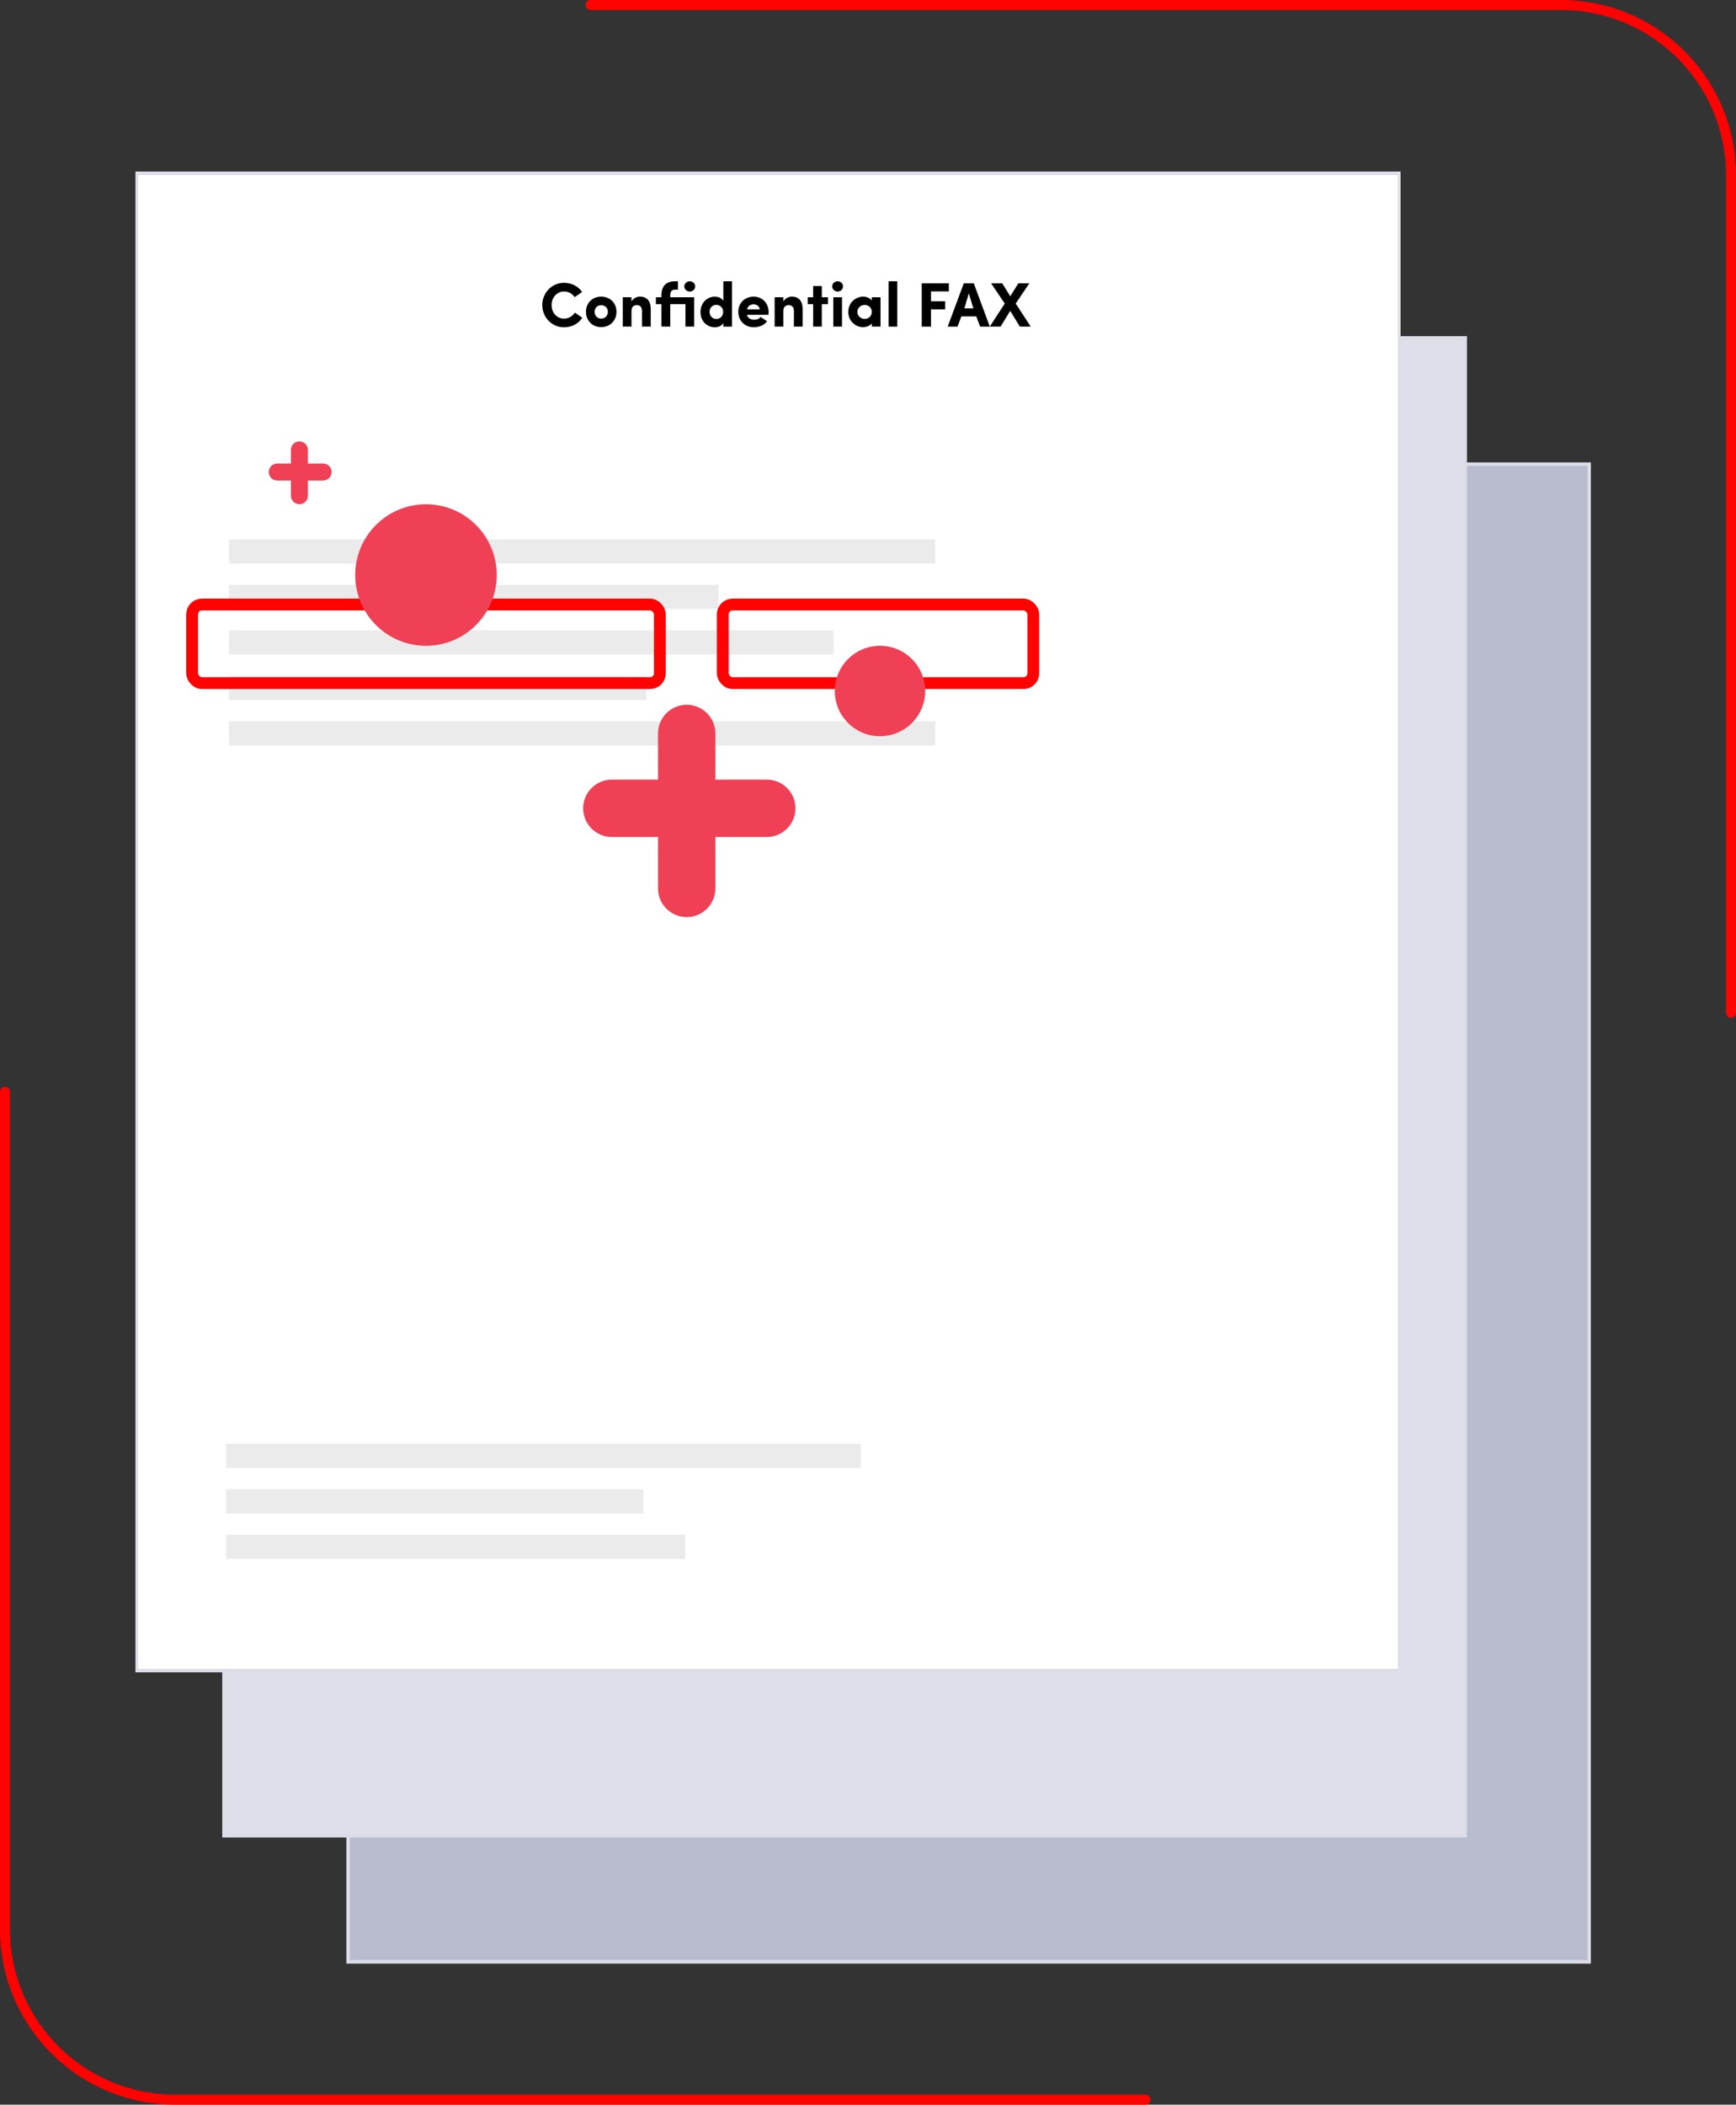 <?xml version="1.0" encoding="UTF-8"?>
<svg xmlns="http://www.w3.org/2000/svg" id="Layer_1" data-name="Layer 1" viewBox="0 0 441.64 535.36">
  <rect x="0" y="0" width="441.64" height="535.36" fill="#333333" stroke="none"/>
  <defs>
    <style>
      .cls-1 {
        fill: #b9bbce;
      }

      .cls-2 {
        fill: #fff;
      }

      .cls-3 {
        fill: #dedfe8;
      }

      .cls-4 {
        fill: #f04055;
      }

      .cls-5 {
        stroke: #dcdde6;
        stroke-width: .86px;
      }

      .cls-5, .cls-6, .cls-7 {
        fill: none;
      }

      .cls-8 {
        fill: #ebebeb;
      }

      .cls-6 {
        stroke-width: 3px;
      }

      .cls-6, .cls-7 {
        stroke: #ff0202;
      }

      .cls-7 {
        stroke-linecap: round;
        stroke-width: 2.55px;
      }
    </style>
  </defs>
  <g>
    <rect class="cls-1" x="88.13" y="117.64" width="316.59" height="381.82"></rect>
    <rect class="cls-5" x="88.56" y="118.06" width="315.73" height="380.96"></rect>
  </g>
  <g>
    <rect class="cls-3" x="56.57" y="85.53" width="316.59" height="381.82"></rect>
    <rect class="cls-5" x="56.99" y="85.96" width="315.73" height="380.96"></rect>
  </g>
  <g>
    <rect class="cls-2" x="34.37" y="43.61" width="322.03" height="381.82" shape-rendering="crispEdges"></rect>
    <rect class="cls-5" x="34.8" y="44.04" width="321.17" height="380.96" shape-rendering="crispEdges"></rect>
    <rect class="cls-8" x="58.24" y="137.2" width="179.68" height="6.13"></rect>
    <rect class="cls-8" x="58.24" y="148.77" width="124.55" height="6.13"></rect>
    <rect class="cls-8" x="58.24" y="160.34" width="153.82" height="6.13"></rect>
    <rect class="cls-8" x="58.24" y="171.91" width="106.18" height="6.13"></rect>
    <rect class="cls-8" x="58.24" y="183.48" width="179.68" height="6.13"></rect>
    <rect class="cls-8" x="57.49" y="367.27" width="161.49" height="6.13"></rect>
    <rect class="cls-8" x="57.49" y="378.84" width="106.18" height="6.13"></rect>
    <rect class="cls-8" x="57.49" y="390.41" width="116.86" height="6.13"></rect>
    <path class="cls-7" d="M291.4,534.08H44.56c-23.91,0-43.29-19.38-43.29-43.29v-213.05"></path>
    <rect class="cls-6" x="183.87" y="153.77" width="79" height="20" rx="2.5" ry="2.5"></rect>
    <rect class="cls-6" x="48.87" y="153.77" width="119" height="20" rx="2.5" ry="2.5"></rect>
    <circle class="cls-4" cx="108.37" cy="146.27" r="18"></circle>
    <circle class="cls-4" cx="223.87" cy="175.77" r="11.5"></circle>
    <path d="M146.25,79.52l1.89,1.31c-.96,1.47-2.64,2.42-4.64,2.42-3.14,0-5.54-2.54-5.54-5.65s2.4-5.66,5.54-5.66c1.98,0,3.63.93,4.59,2.34l-1.9,1.31c-.59-.88-1.54-1.44-2.69-1.44-1.84,0-3.18,1.54-3.18,3.46s1.34,3.44,3.18,3.44c1.15,0,2.16-.62,2.75-1.52ZM152.94,81.04c.94,0,1.7-.67,1.7-1.71s-.75-1.7-1.7-1.7-1.68.67-1.68,1.7.77,1.71,1.68,1.71ZM152.94,83.21c-2.13,0-3.87-1.54-3.87-3.89s1.74-3.87,3.87-3.87,3.89,1.5,3.89,3.87-1.78,3.89-3.89,3.89ZM160.65,79.13v3.95h-2.22v-7.47h2.22v1.09c.4-.75,1.26-1.25,2.16-1.25,1.68,0,2.74,1.04,2.74,3.17v4.46h-2.22v-3.98c0-1.01-.54-1.49-1.3-1.49s-1.38.38-1.38,1.52ZM176.59,75.61v7.47h-2.21v-5.71h-3.87v5.71h-2.24v-5.71h-1.41v-1.76h1.41v-.51c0-2.3,1.22-3.55,3.38-3.55h.82v2.13h-.82c-.77,0-1.14.53-1.14,1.42v.51h6.08ZM174.09,72.85c0-.74.64-1.3,1.39-1.3s1.36.54,1.36,1.3-.59,1.31-1.36,1.31-1.39-.59-1.39-1.31ZM183.97,79.33c0-1.1-.83-1.78-1.73-1.78-.96,0-1.73.69-1.73,1.78s.78,1.81,1.73,1.81,1.73-.72,1.73-1.81ZM186.23,83.09h-2.21v-.93c-.37.69-1.25,1.09-2.19,1.09-1.92,0-3.62-1.5-3.62-3.87s1.7-3.92,3.62-3.92c.94,0,1.82.38,2.19,1.07v-4.98h2.21v11.54ZM193.51,80.62l1.62,1.1c-.77,1.12-2.13,1.52-3.41,1.52-2.13,0-3.9-1.57-3.9-3.92s1.78-3.87,3.9-3.87,3.82,1.58,3.82,3.94c0,.19-.02.5-.03.69h-5.47c.13.86,1.04,1.25,1.84,1.25.62,0,1.26-.21,1.63-.7ZM190.07,78.69h3.23c-.13-.91-.93-1.28-1.57-1.28s-1.49.32-1.66,1.28ZM199.29,79.13v3.95h-2.22v-7.47h2.22v1.09c.4-.75,1.26-1.25,2.16-1.25,1.68,0,2.74,1.04,2.74,3.17v4.46h-2.22v-3.98c0-1.01-.54-1.49-1.3-1.49s-1.38.38-1.38,1.52ZM209.07,75.61h1.57v1.76h-1.57v5.71h-2.21v-5.71h-1.36v-1.76h1.36v-2.86h2.21v2.86ZM214.21,75.61v7.47h-2.21v-7.47h2.21ZM211.71,72.85c0-.74.64-1.3,1.39-1.3s1.36.54,1.36,1.3-.59,1.31-1.36,1.31-1.39-.59-1.39-1.31ZM221.79,83.09v-.85c-.46.7-1.62.99-2.18.99-1.9,0-3.81-1.5-3.81-3.89s1.9-3.89,3.81-3.89c.5,0,1.57.18,2.18.99v-.83h2.21v7.47h-2.21ZM218.11,79.34c0,1.07.93,1.78,1.87,1.78s1.81-.66,1.81-1.78-.9-1.78-1.81-1.78-1.87.7-1.87,1.78ZM226.05,71.55h2.22v11.54h-2.22v-11.54ZM234.49,83.09v-11.02h6.9v2.06h-4.54v2.51h3.6v2.05h-3.6v4.4h-2.35ZM245.34,78.45h2.29l-1.17-3.84-1.12,3.84ZM248.38,80.48h-3.81l-.98,2.61h-2.5l4.1-11.02h2.54l4.08,11.02h-2.46l-.98-2.61ZM261.87,72.06l-3.47,5.15,3.82,5.87h-2.77l-2.45-4-2.45,4h-2.75l3.81-5.87-3.47-5.15h2.82l2.05,3.3,2.06-3.3h2.8Z"></path>
    <path class="cls-4" d="M174.7,179.27c-4.03,0-7.3,3.27-7.3,7.3v11.74h-11.74c-4.03,0-7.3,3.27-7.3,7.3s3.27,7.3,7.3,7.3h11.74v13.07c0,4.03,3.27,7.3,7.3,7.3s7.3-3.27,7.3-7.3v-13.07h13.07c4.03,0,7.3-3.27,7.3-7.3s-3.27-7.3-7.3-7.3h-13.07v-11.74c0-4.03-3.27-7.3-7.3-7.3Z"></path>
    <path class="cls-4" d="M76.17,112.27c-1.19,0-2.16.97-2.16,2.16v3.48h-3.48c-1.19,0-2.16.97-2.16,2.16s.97,2.16,2.16,2.16h3.48v3.87c0,1.19.97,2.16,2.16,2.16s2.16-.97,2.16-2.16v-3.87h3.87c1.19,0,2.16-.97,2.16-2.16s-.97-2.16-2.16-2.16h-3.87v-3.48c0-1.19-.97-2.16-2.16-2.16Z"></path>
  </g>
  <path class="cls-7" d="M150.24,1.27h246.84c23.91,0,43.29,19.38,43.29,43.29v213.04"></path>
</svg>
